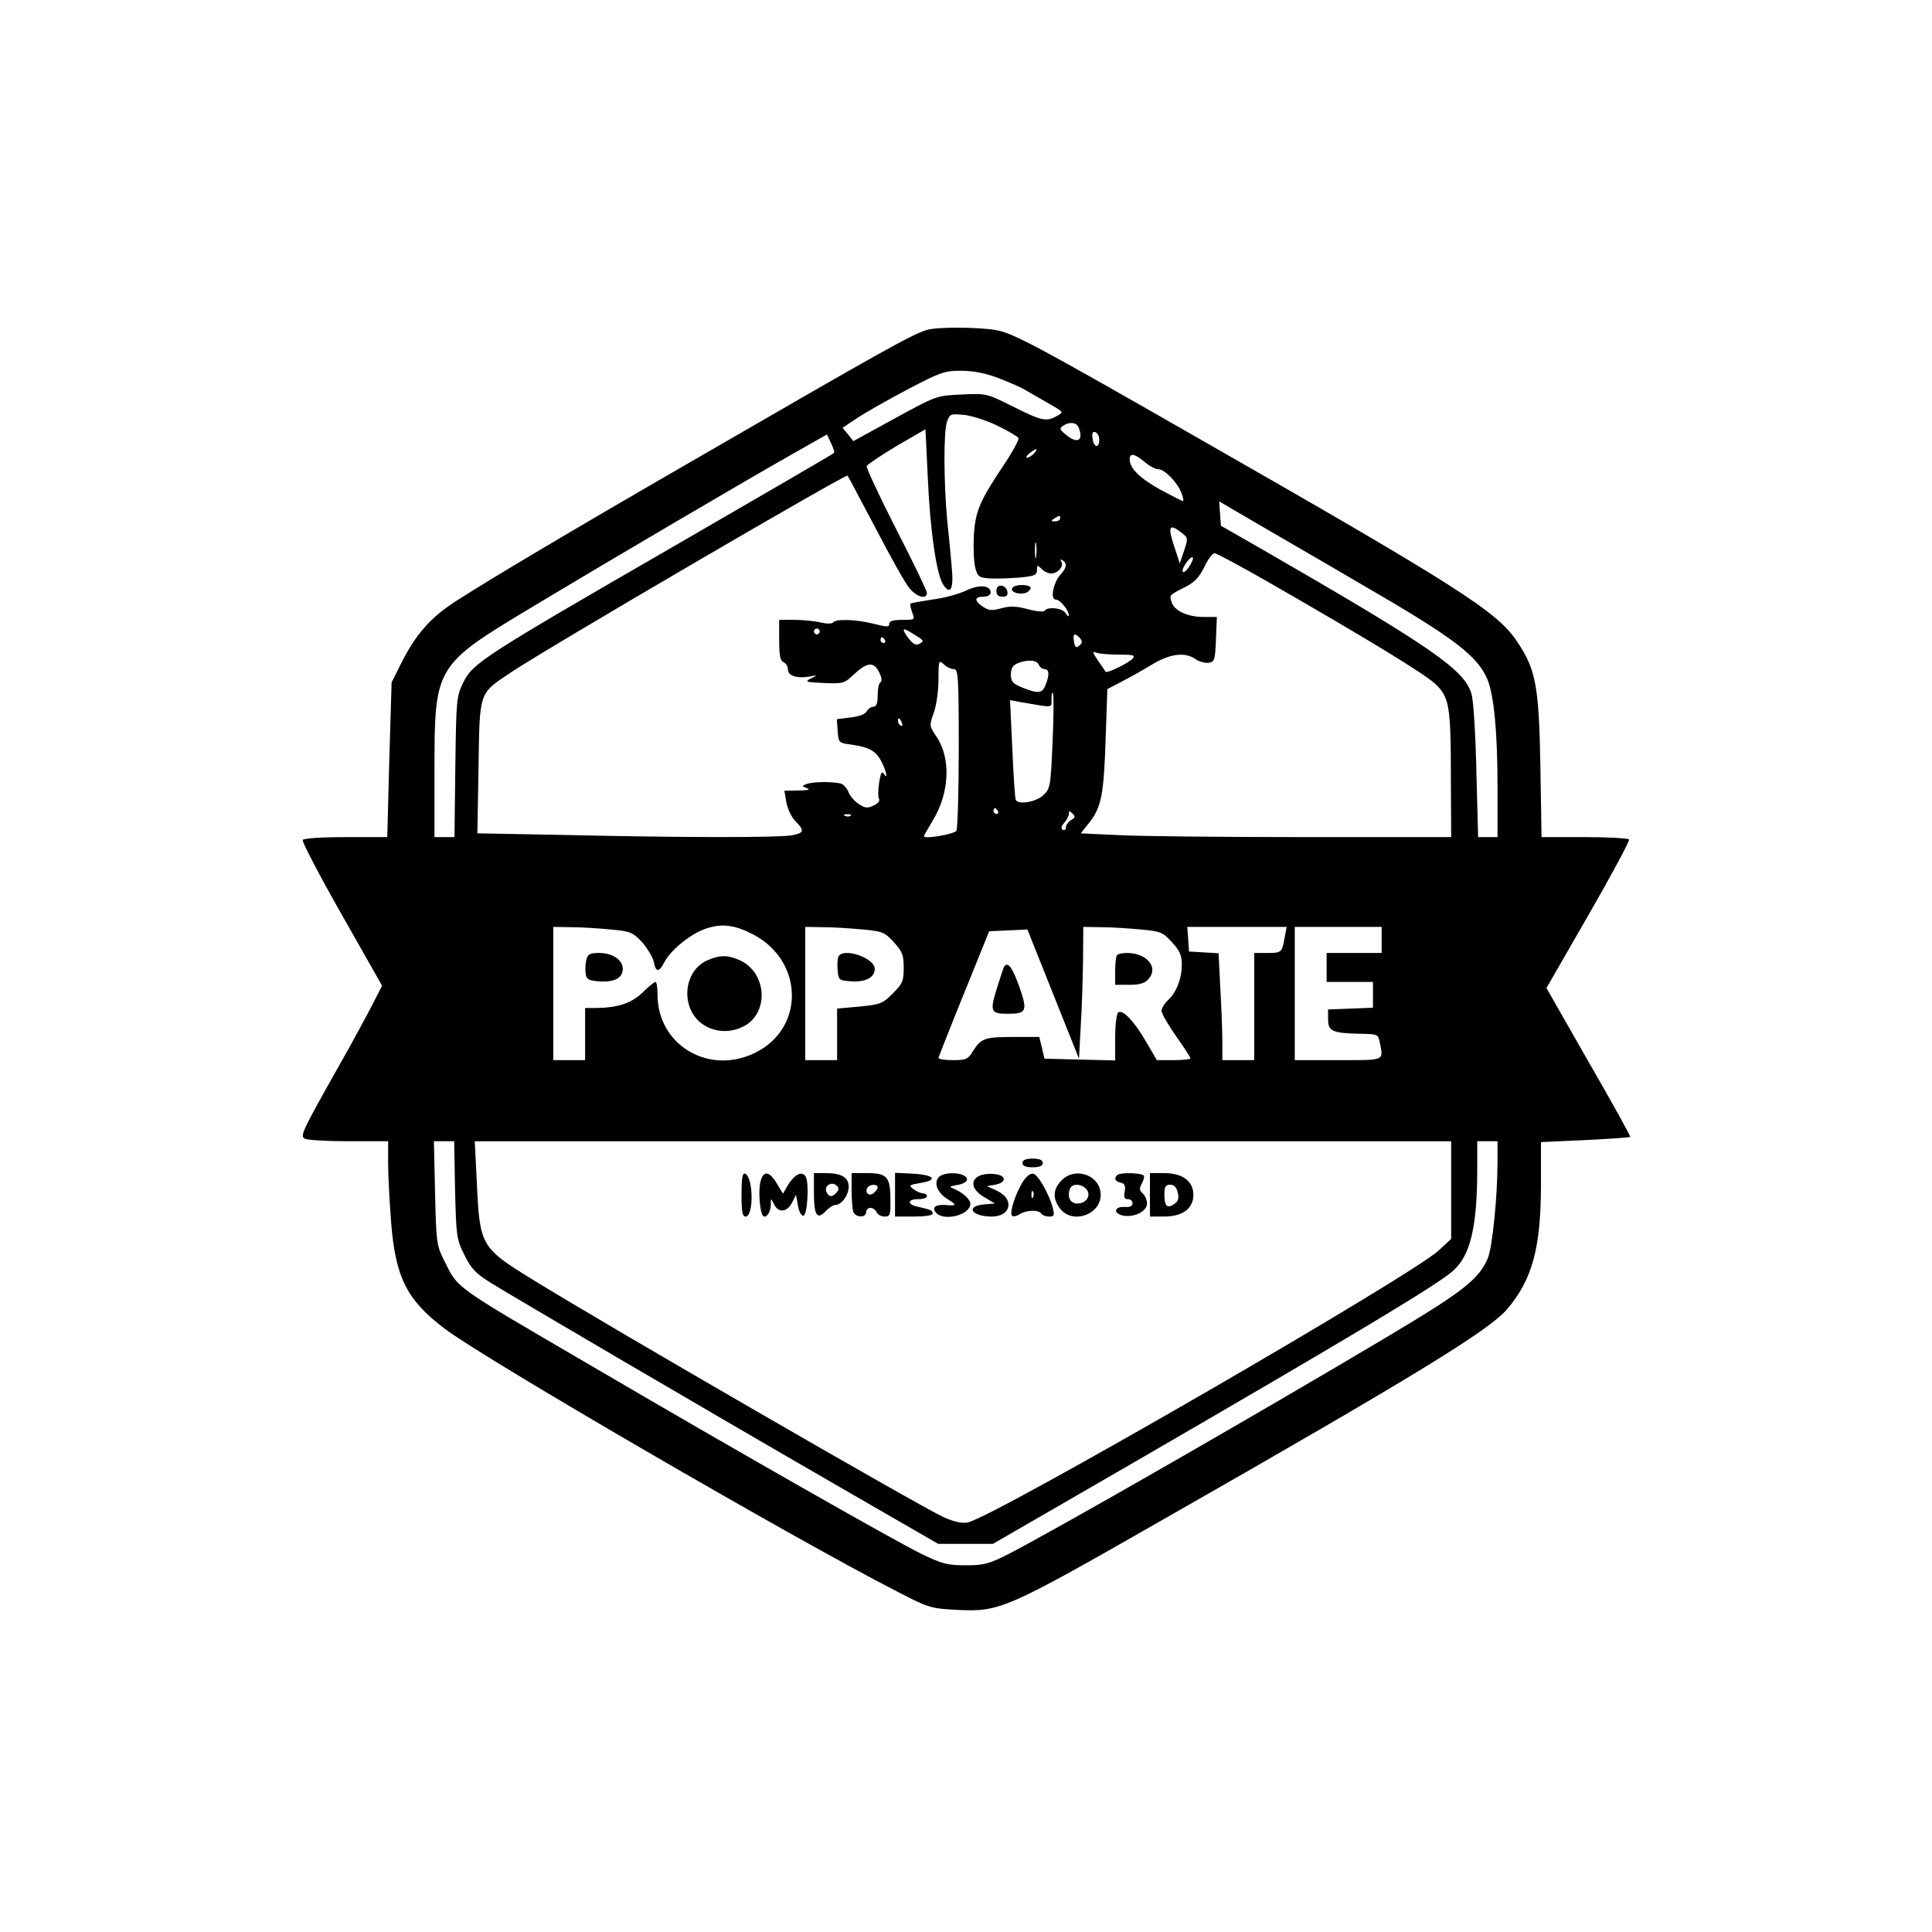 <?xml version="1.0" encoding="UTF-8" standalone="yes"?>
<svg version="1.0" xmlns="http://www.w3.org/2000/svg" width="500pt" height="500pt" viewBox="0 0 667 667" preserveAspectRatio="xMidYMid meet">
  <g transform="translate(0,667) scale(0.1,-0.1)" fill="#000000" stroke="none">
    <path d="M3200 5531 c-55 -17 -156 -74 -830 -464 -395 -228 -679 -397 -797
-473 -88 -57 -139 -115 -191 -220 l-30 -60 -8 -267 -7 -267 -143 0 c-83 0
-145 -4 -149 -10 -3 -5 57 -121 134 -256 l140 -247 -31 -61 c-17 -33 -70 -132
-119 -218 -129 -229 -133 -239 -117 -249 7 -5 75 -9 151 -9 l137 0 0 -77 c0
-43 5 -133 10 -199 15 -193 53 -271 185 -371 135 -103 1207 -726 1563 -908
108 -56 115 -58 206 -63 148 -7 167 1 701 306 882 503 1134 658 1198 732 87
102 117 212 117 431 l0 146 153 7 c83 4 153 9 155 11 2 2 -62 118 -143 258
l-146 256 145 252 c80 139 143 256 140 261 -3 4 -72 8 -154 8 l-148 0 -4 248
c-5 276 -16 332 -81 428 -69 103 -200 187 -1112 708 -545 312 -624 354 -684
366 -62 11 -204 12 -241 1z m246 -166 c37 -14 81 -33 98 -44 17 -10 53 -30 80
-46 49 -28 49 -28 25 -41 -37 -21 -53 -17 -151 32 -92 46 -92 46 -179 42 -86
-4 -86 -4 -229 -82 l-144 -79 -18 23 -19 23 52 35 c29 19 107 63 173 98 111
58 126 64 183 64 43 0 84 -8 129 -25z m2 -167 c35 -17 65 -35 68 -40 3 -5 -19
-46 -49 -91 -85 -127 -100 -162 -105 -247 -2 -41 0 -91 5 -110 8 -31 13 -34
49 -37 21 -1 67 0 102 3 53 5 62 8 62 26 0 18 1 18 16 4 8 -9 24 -16 33 -16
23 0 45 25 35 41 -4 8 -3 9 4 5 17 -10 15 -27 -7 -50 -25 -28 -36 -86 -16 -86
15 0 45 -37 45 -55 0 -5 -5 -2 -11 8 -10 18 -63 24 -73 8 -3 -4 -29 -2 -58 6
-41 11 -62 11 -91 3 -32 -9 -43 -8 -63 5 -31 20 -31 35 1 35 15 0 25 6 25 14
0 26 -39 29 -85 7 -25 -12 -77 -26 -117 -31 -39 -6 -73 -12 -75 -14 -2 -2 1
-15 6 -30 10 -26 10 -26 -34 -26 -31 0 -45 -4 -45 -14 0 -11 -8 -11 -52 0 -60
16 -134 18 -142 5 -4 -5 -22 -5 -43 0 -21 5 -62 9 -90 9 l-53 0 0 -70 c0 -54
4 -72 15 -76 8 -4 15 -14 15 -24 0 -23 30 -33 73 -26 31 6 31 6 7 -6 -23 -12
-19 -13 44 -16 65 -3 71 -1 100 26 48 46 72 49 90 13 10 -19 12 -32 6 -36 -6
-3 -10 -24 -10 -46 0 -27 -4 -39 -15 -39 -7 0 -18 -7 -23 -16 -5 -10 -28 -18
-56 -21 l-47 -6 3 -41 c3 -40 3 -41 49 -47 61 -9 84 -22 103 -60 17 -34 22
-64 7 -40 -7 10 -11 1 -16 -32 -4 -25 -4 -50 0 -56 3 -6 -5 -16 -19 -22 -20
-10 -30 -9 -51 5 -14 9 -30 27 -35 40 -5 13 -16 26 -25 30 -22 8 -99 8 -121
-1 -16 -6 -16 -7 2 -14 13 -5 3 -8 -29 -8 l-49 -1 7 -41 c4 -22 18 -51 31 -64
33 -33 30 -41 -13 -49 -50 -8 -372 -8 -767 1 l-318 6 4 227 c4 264 0 254 111
328 120 81 1156 686 1163 680 2 -2 44 -82 95 -178 50 -96 102 -190 116 -207
24 -33 63 -45 63 -20 0 8 -48 107 -106 220 -58 114 -104 212 -102 218 2 5 48
36 103 69 l100 58 8 -166 c8 -184 30 -334 53 -370 25 -38 37 -16 30 57 -3 36
-10 111 -16 166 -12 133 -13 307 0 341 10 26 13 26 63 21 28 -4 80 -21 115
-39z m276 -4 c18 -46 -5 -58 -45 -24 -21 17 -22 21 -9 30 22 15 47 12 54 -6z
m71 -42 c0 -31 -19 -28 -23 4 -3 18 0 25 10 22 7 -3 13 -14 13 -26z m-916 -46
c-2 -3 -247 -145 -544 -317 -667 -385 -702 -408 -735 -474 -24 -49 -25 -57
-28 -292 l-3 -243 -35 0 -34 0 0 228 c0 363 1 364 335 565 276 166 734 435
900 529 l120 68 14 -30 c8 -16 13 -32 10 -34z m691 -1 c-7 -8 -18 -15 -24 -15
-6 0 -2 7 8 15 25 19 32 19 16 0z m382 -30 c16 -14 37 -25 47 -25 22 0 66 -46
80 -82 6 -16 8 -28 5 -28 -3 0 -38 18 -79 40 -71 40 -105 73 -105 105 0 22 18
19 52 -10z m758 -428 c311 -180 390 -241 425 -322 23 -56 35 -184 35 -372 l0
-173 -34 0 -33 0 -6 228 c-3 130 -10 244 -17 267 -25 83 -134 159 -720 497
l-145 83 -3 42 -3 42 173 -101 c95 -55 243 -141 328 -191z m-1050 233 c0 -5
-8 -10 -17 -10 -15 0 -16 2 -3 10 19 12 20 12 20 0z m419 -49 c23 -18 23 -19
9 -62 l-15 -44 -16 49 c-27 79 -22 91 22 57z m-502 -83 c-2 -13 -4 -3 -4 22 0
25 2 35 4 23 2 -13 2 -33 0 -45z m813 -94 c336 -193 524 -308 564 -344 50 -47
55 -76 55 -332 l1 -198 -512 0 c-282 0 -570 3 -640 7 l-127 6 29 36 c42 53 51
98 57 289 l6 173 46 24 c25 13 73 39 105 59 66 40 117 46 154 20 12 -8 32 -14
45 -12 20 3 22 9 25 81 l3 77 -46 0 c-54 0 -101 21 -110 51 -8 25 -9 24 46 52
33 17 49 33 67 70 12 26 28 47 35 47 7 0 96 -48 197 -106z m-285 59 c-10 -15
-20 -22 -22 -16 -4 12 28 56 35 48 3 -2 -3 -17 -13 -32z m-1275 -223 c0 -5 -4
-10 -10 -10 -5 0 -10 5 -10 10 0 6 5 10 10 10 6 0 10 -4 10 -10z m338 -18 c21
-13 22 -16 7 -24 -11 -7 -21 -3 -35 14 -11 13 -19 27 -20 31 0 8 6 6 48 -21z
m561 -6 c8 -10 8 -16 -3 -25 -11 -9 -15 -6 -18 14 -6 28 3 32 21 11z m-674 -6
c3 -5 1 -10 -4 -10 -6 0 -11 5 -11 10 0 6 2 10 4 10 3 0 8 -4 11 -10z m807
-50 c50 0 58 -2 49 -13 -12 -15 -90 -53 -94 -46 -1 2 -13 19 -26 38 -19 28
-21 33 -7 28 10 -4 45 -7 78 -7z m-569 -50 c15 0 17 -24 17 -272 0 -150 -4
-279 -8 -286 -8 -12 -112 -30 -112 -19 0 3 14 27 30 54 58 94 64 215 13 290
-25 37 -25 38 -9 83 9 25 16 75 16 114 0 66 1 68 18 53 10 -10 26 -17 35 -17z
m293 15 c4 -8 12 -15 20 -15 16 0 18 -19 4 -54 -11 -30 -25 -32 -80 -10 -34
14 -40 21 -40 45 0 21 6 32 23 39 34 14 67 12 73 -5z m48 -265 c-7 -157 -8
-163 -33 -186 -25 -23 -84 -33 -94 -16 -3 4 -8 83 -12 176 l-8 169 37 -7 c116
-20 106 -21 106 10 0 15 2 25 5 22 3 -3 3 -78 -1 -168z m-520 64 c3 -8 2 -12
-4 -9 -6 3 -10 10 -10 16 0 14 7 11 14 -7z m331 -304 c3 -5 1 -10 -4 -10 -6 0
-11 5 -11 10 0 6 2 10 4 10 3 0 8 -4 11 -10z m253 -31 c-10 -6 -18 -17 -18
-25 0 -8 -5 -12 -11 -9 -7 5 -5 13 5 24 9 10 16 24 16 31 0 11 2 12 13 1 10
-10 9 -14 -5 -22z m-761 15 c-3 -3 -12 -4 -19 -1 -8 3 -5 6 6 6 11 1 17 -2 13
-5z m-333 -412 c171 -93 174 -322 4 -406 -160 -80 -338 26 -338 200 0 24 -3
44 -7 44 -4 0 -24 -16 -44 -36 -38 -37 -85 -53 -161 -54 l-38 0 0 -90 0 -90
-55 0 -55 0 0 230 0 230 63 -1 c34 0 95 -4 136 -8 68 -6 76 -10 108 -44 18
-21 36 -51 40 -67 7 -38 18 -38 37 -1 23 43 94 100 146 116 55 18 100 11 164
-23z m375 19 c68 -6 76 -10 107 -44 29 -32 34 -44 34 -88 0 -46 -4 -55 -38
-89 -35 -35 -43 -38 -115 -45 l-77 -7 0 -89 0 -89 -55 0 -55 0 0 230 0 230 63
-1 c34 0 95 -4 136 -8z m960 0 c68 -6 76 -10 107 -44 27 -29 34 -45 34 -77 0
-49 -19 -98 -49 -124 -11 -11 -21 -27 -21 -36 0 -9 23 -48 50 -87 28 -39 50
-74 50 -77 0 -3 -26 -6 -58 -6 l-58 0 -37 63 c-41 71 -80 112 -96 102 -6 -3
-11 -40 -11 -86 l0 -80 -122 3 -122 3 -9 38 -9 37 -92 0 c-98 0 -110 -5 -139
-52 -15 -25 -24 -28 -67 -28 -28 0 -50 3 -50 8 1 4 40 104 88 222 l87 215 66
3 66 3 89 -223 89 -223 6 110 c4 61 7 163 8 228 l1 117 63 -1 c34 0 95 -4 136
-8z m496 -28 c-9 -52 -11 -53 -61 -53 l-44 0 0 -185 0 -185 -55 0 -55 0 0 63
c0 35 -3 118 -7 185 l-6 121 -51 3 -51 3 -3 43 -3 42 172 0 171 0 -7 -37z
m335 -8 l0 -45 -95 0 -95 0 0 -50 0 -50 80 0 80 0 0 -45 0 -44 -77 -3 -78 -3
0 -35 c0 -40 16 -47 111 -49 61 -1 62 -1 68 -32 12 -62 19 -59 -144 -59 l-150
0 0 230 0 230 150 0 150 0 0 -45z m-3199 -862 c4 -160 5 -171 32 -225 23 -47
39 -64 90 -96 79 -49 725 -428 1189 -696 l357 -206 95 0 94 0 469 271 c787
456 1070 626 1121 673 58 52 81 150 82 339 l0 107 35 0 35 0 0 -72 c0 -121
-18 -293 -33 -331 -31 -73 -84 -115 -346 -271 -448 -267 -1149 -669 -1311
-752 -65 -33 -84 -38 -145 -38 -63 0 -81 4 -155 40 -88 43 -629 350 -1144 652
-476 278 -453 261 -503 361 -26 52 -27 63 -31 233 l-4 178 35 0 35 0 3 -167z
m3439 -2 l0 -168 -43 -40 c-96 -89 -1538 -922 -1626 -939 -20 -4 -47 2 -83 18
-85 39 -1175 669 -1420 821 -179 110 -182 116 -192 340 l-7 137 1686 0 1685 0
0 -169z"/>
    <path d="M3440 4631 c0 -15 6 -21 21 -21 14 0 19 5 17 17 -5 26 -38 29 -38 4z"/>
    <path d="M3495 4640 c-8 -12 17 -23 41 -18 10 1 19 9 22 16 5 15 -54 17 -63 2z"/>
    <path d="M2024 3356 c-3 -13 -4 -35 -2 -47 2 -20 10 -24 45 -27 53 -4 83 11
83 43 0 31 -35 55 -82 55 -31 0 -39 -4 -44 -24z"/>
    <path d="M2443 3355 c-88 -38 -95 -174 -11 -225 39 -24 88 -26 132 -5 91 43
86 184 -8 229 -41 19 -71 20 -113 1z"/>
    <path d="M2894 3366 c-3 -8 -4 -29 -2 -48 3 -32 5 -33 49 -36 48 -3 79 14 79
43 0 39 -113 76 -126 41z"/>
    <path d="M3857 3373 c-4 -3 -7 -28 -7 -55 l0 -48 48 0 c36 0 54 5 67 20 36 39
-5 90 -74 90 -15 0 -31 -3 -34 -7z"/>
    <path d="M3467 3333 c-3 -4 -14 -39 -26 -77 -24 -78 -21 -86 39 -86 64 0 68
10 40 91 -24 68 -41 91 -53 72z"/>
    <path d="M3530 2655 c0 -10 11 -15 35 -15 24 0 35 5 35 15 0 10 -11 15 -35 15
-24 0 -35 -5 -35 -15z"/>
    <path d="M2560 2546 c0 -58 3 -76 14 -76 29 0 27 138 -2 148 -9 3 -12 -17 -12
-72z"/>
    <path d="M2624 2584 c-6 -33 0 -101 10 -111 10 -11 26 10 27 35 0 27 0 27 11
5 15 -31 44 -29 62 4 l14 28 7 -38 c4 -21 12 -36 19 -34 14 4 20 117 7 136
-13 19 -37 7 -60 -29 l-18 -31 -21 35 c-27 46 -49 46 -58 0z"/>
    <path d="M2810 2551 c0 -77 11 -94 41 -62 11 12 26 21 33 21 21 0 46 34 46 63
0 32 -25 47 -79 47 l-41 0 0 -69z m79 3 c-15 -18 -28 -18 -36 2 -8 20 17 36
34 22 10 -8 10 -14 2 -24z"/>
    <path d="M2940 2561 c0 -33 3 -66 6 -75 8 -20 44 -21 44 -1 0 8 7 15 15 15 9
0 18 -7 21 -15 4 -8 16 -15 28 -15 19 0 21 5 20 59 0 78 -12 91 -80 91 l-54 0
0 -59z m90 10 c0 -5 -6 -14 -14 -20 -16 -13 -32 2 -21 19 8 12 35 13 35 1z"/>
    <path d="M3090 2545 l0 -75 65 0 c38 0 65 4 65 10 0 11 -7 14 -52 24 -37 8
-36 26 2 26 17 0 30 5 30 10 0 6 -6 10 -13 10 -7 0 -22 6 -33 14 -18 14 -16
15 24 22 62 10 47 28 -26 32 l-62 3 0 -76z"/>
    <path d="M3240 2605 c-17 -21 -3 -54 33 -76 32 -19 30 -23 -10 -19 -33 2 -47
-9 -32 -26 26 -32 119 -9 119 30 0 15 -26 39 -55 51 -19 8 -18 9 5 13 35 5 49
20 30 32 -23 15 -76 12 -90 -5z"/>
    <path d="M3378 2609 c-30 -17 -21 -48 20 -72 l37 -22 -37 -3 c-67 -6 -44 -42
26 -42 66 0 79 59 20 88 l-37 17 29 5 c42 8 38 34 -6 37 -19 2 -43 -2 -52 -8z"/>
    <path d="M3530 2588 c-25 -41 -46 -106 -36 -115 4 -4 16 -2 26 5 24 15 66 16
75 2 3 -5 15 -10 27 -10 17 0 19 4 13 28 -12 48 -51 117 -68 120 -10 2 -25
-10 -37 -30z m37 -50 c-3 -8 -6 -5 -6 6 -1 11 2 17 5 13 3 -3 4 -12 1 -19z"/>
    <path d="M3665 2595 c-30 -30 -32 -64 -4 -99 42 -53 139 -20 139 49 0 67 -87
99 -135 50z m86 -31 c17 -21 0 -49 -32 -49 -24 0 -36 23 -25 51 7 19 40 18 57
-2z"/>
    <path d="M3857 2613 c-12 -11 -8 -21 12 -26 14 -3 17 -11 14 -31 -4 -19 -1
-26 11 -26 9 0 16 -6 16 -14 0 -10 -9 -14 -26 -13 -35 3 -43 -20 -10 -29 39
-9 86 13 86 41 0 12 -7 28 -15 35 -11 9 -12 17 -5 30 6 10 10 23 10 29 0 12
-82 15 -93 4z"/>
    <path d="M3970 2545 l0 -75 49 0 c64 0 101 28 101 75 0 47 -37 75 -101 75
l-49 0 0 -75z m96 8 c5 -19 2 -30 -11 -39 -25 -18 -35 -9 -35 32 0 27 4 34 20
34 13 0 22 -9 26 -27z"/>
  </g>
</svg>